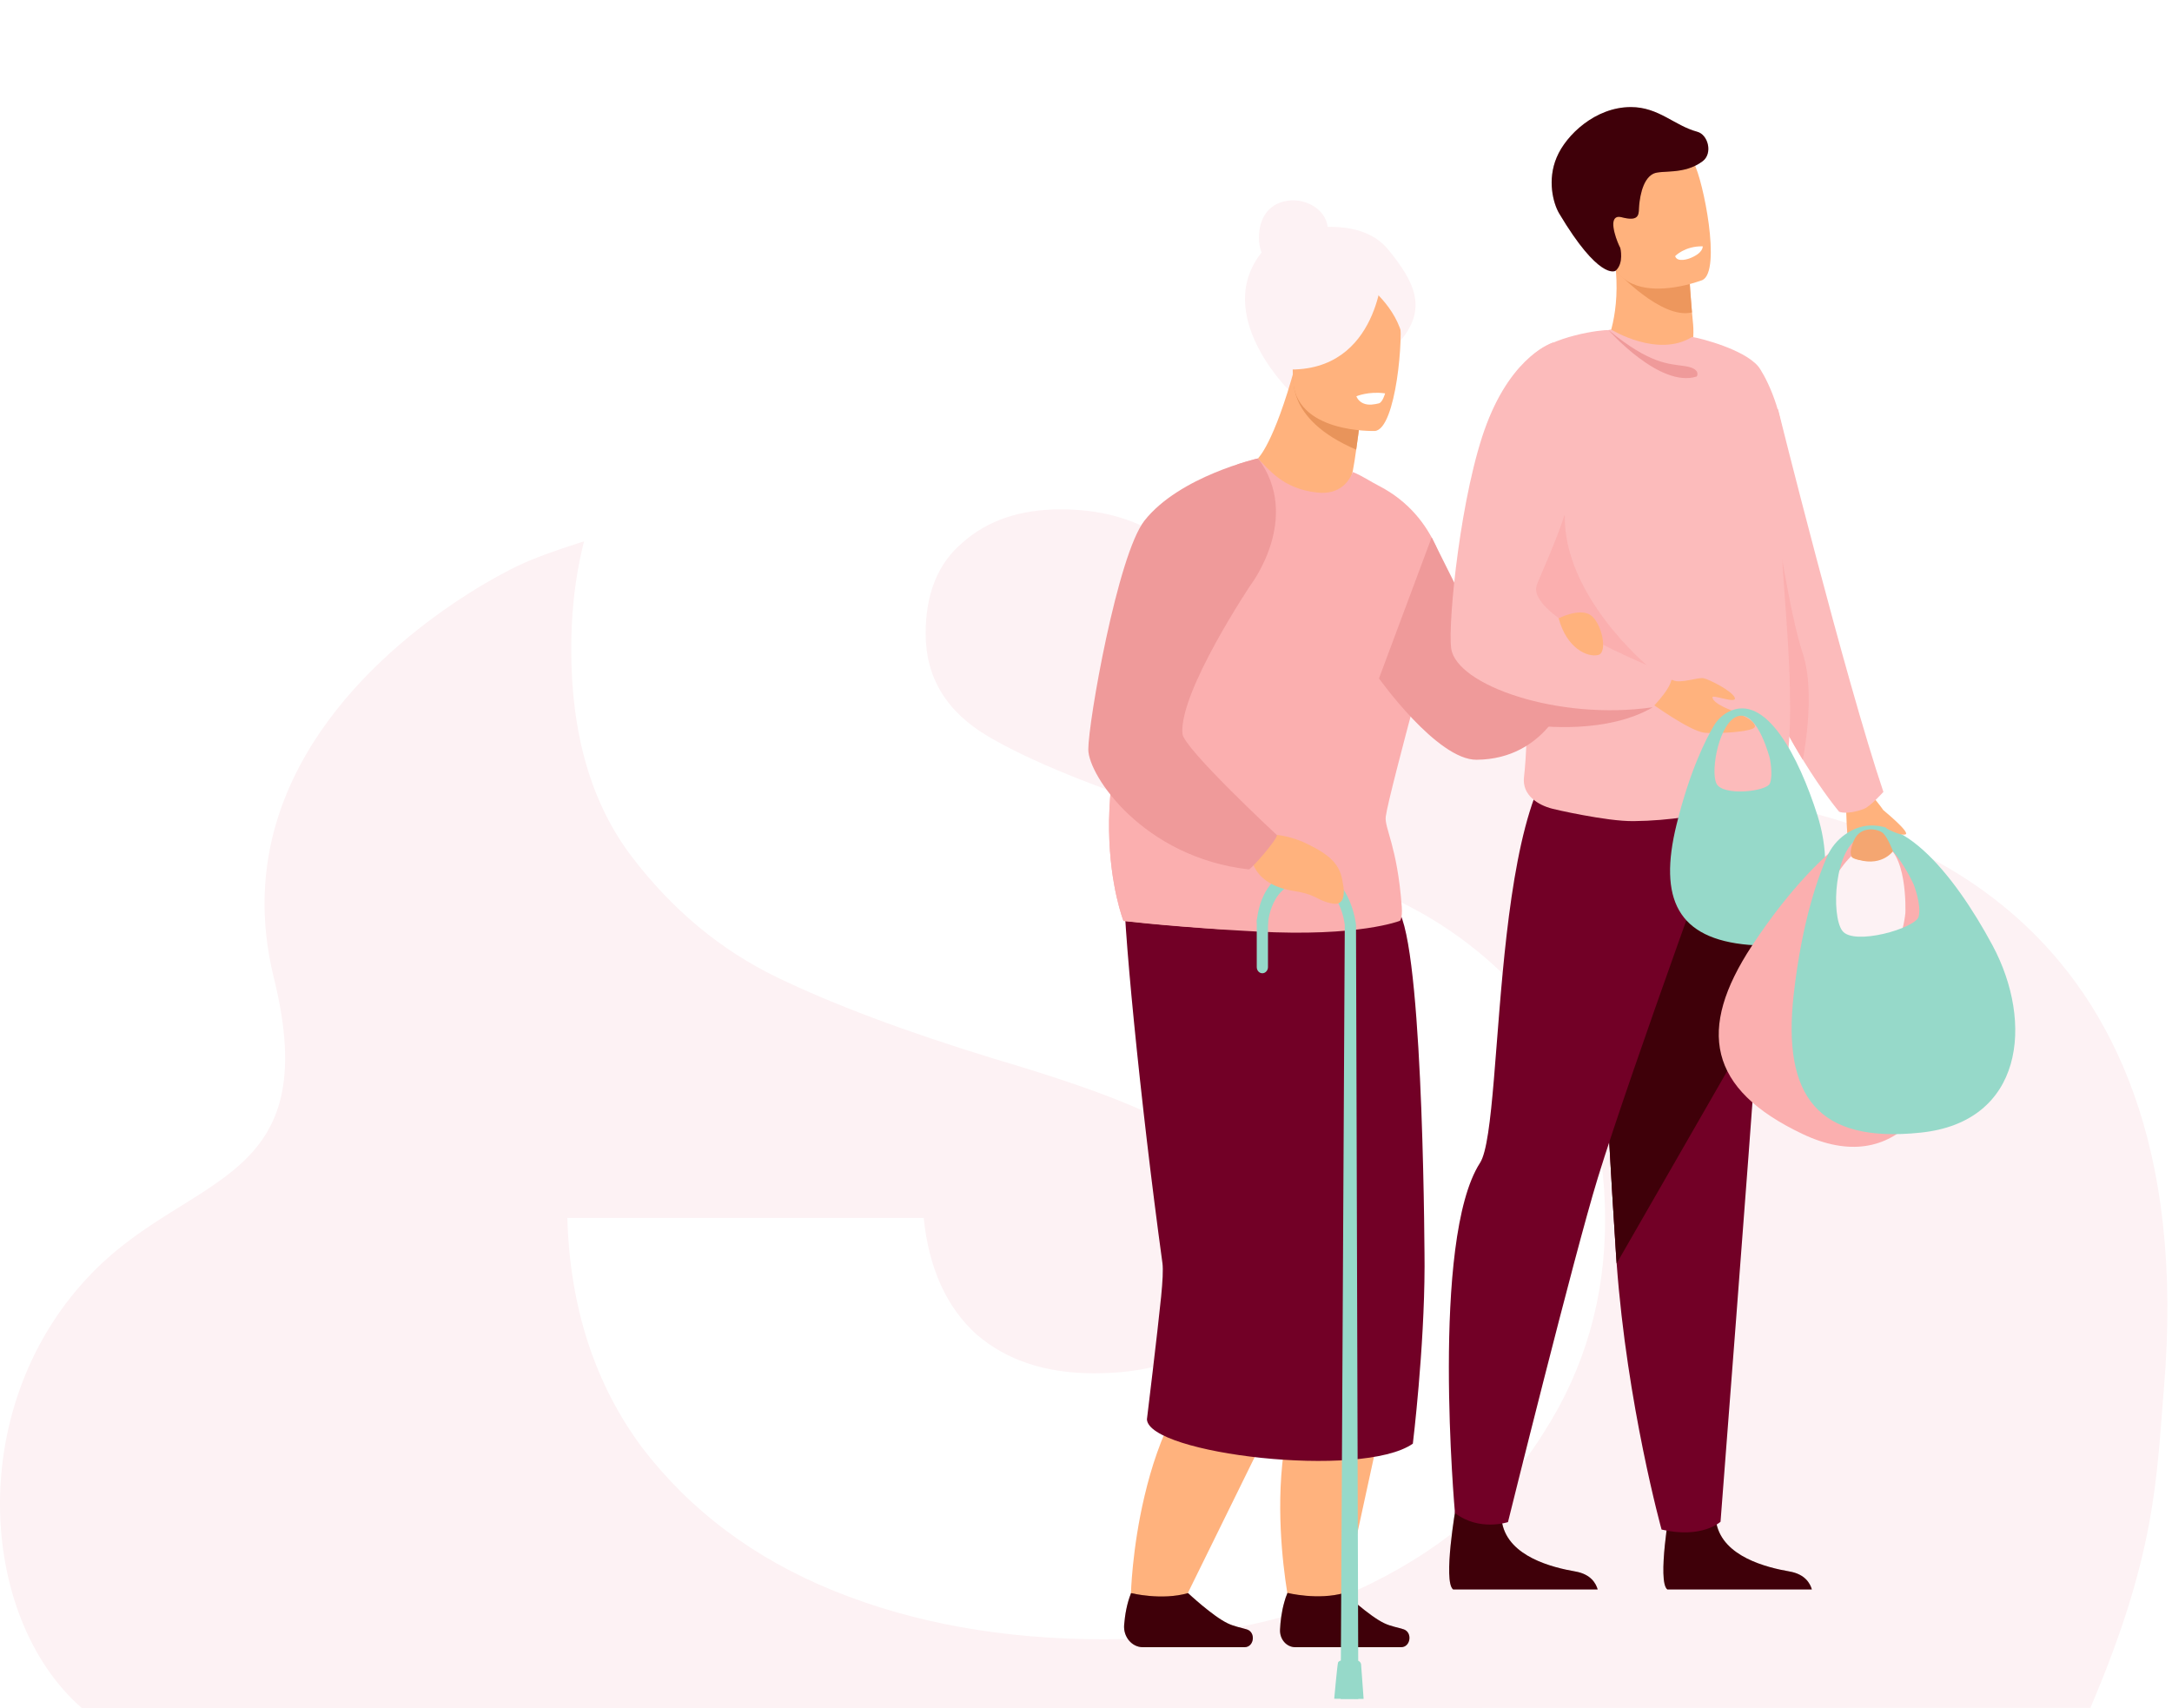 <svg width="473" height="372" viewBox="0 0 473 372" fill="none" xmlns="http://www.w3.org/2000/svg">
<g clip-path="url(#clip0_726_4697)">
<path d="M17.838 371.997C17.856 372.016 455.219 371.94 455.219 371.94C469.616 338.255 469.599 321.803 471.229 302.498C480.284 195.795 406.997 179.4 385.522 174.949C319.781 161.331 349.703 93.924 178.393 106.572C162.695 107.733 125.679 117.09 112.912 123.158C103.962 127.399 70.258 146.419 60.354 178.582C57.231 188.739 56.485 200.189 59.625 212.913C70.779 257.915 41.707 255.328 20.475 276.783C-7.868 305.389 -4.902 352.197 17.838 371.997Z" fill="#FDF2F4"/>
<g filter="url(#filter0_d_726_4697)">
<path d="M240.385 361C218.495 361 198.88 357.477 181.539 350.43C164.198 343.383 150.269 332.954 139.751 319.142C129.517 305.33 124.115 288.7 123.547 269.25H201.154C202.292 280.243 206.129 288.7 212.668 294.619C219.206 300.256 227.734 303.075 238.253 303.075C249.055 303.075 257.583 300.679 263.837 295.887C270.092 290.814 273.219 283.908 273.219 275.17C273.219 267.841 270.66 261.781 265.543 256.989C260.71 252.197 254.598 248.251 247.207 245.15C240.1 242.05 229.866 238.526 216.505 234.58C197.175 228.661 181.397 222.741 169.173 216.822C156.949 210.903 146.431 202.165 137.619 190.608C128.806 179.051 124.4 163.971 124.4 145.367C124.4 117.744 134.492 96.18 154.675 80.677C174.859 64.892 201.154 57 233.562 57C266.538 57 293.118 64.892 313.302 80.677C333.485 96.18 344.288 117.885 345.709 145.79H266.822C266.254 136.206 262.7 128.737 256.162 123.381C249.624 117.744 241.237 114.925 231.003 114.925C222.191 114.925 215.084 117.321 209.683 122.113C204.281 126.623 201.581 133.247 201.581 141.985C201.581 151.568 206.129 159.038 215.226 164.394C224.323 169.749 238.537 175.528 257.868 181.729C277.198 188.212 292.834 194.413 304.773 200.332C316.997 206.252 327.515 214.849 336.328 226.124C345.141 237.399 349.547 251.915 349.547 269.673C349.547 286.586 345.141 301.948 336.328 315.759C327.8 329.571 315.292 340.564 298.803 348.739C282.315 356.913 262.842 361 240.385 361Z" fill="white"/>
</g>
<path d="M407.489 173.05C407.777 173.445 413.712 180.088 413.28 183.607C412.849 187.126 403.893 188.549 402.993 186.216C402.094 183.923 401.986 174.196 401.986 174.196L407.489 173.05Z" fill="#FFB27D"/>
<path d="M410.15 172.459C410.15 172.459 407.344 175.622 405.87 176.176C402.093 177.56 400.51 176.769 400.51 176.769C400.51 176.769 397.021 172.657 392.597 165.421C390.044 161.27 387.166 156.051 384.505 150.041C381.196 142.647 378.174 134.027 376.34 124.538C370.369 93.856 387.202 89.111 387.202 89.111C387.202 89.111 401.805 147.708 410.15 172.459Z" fill="#FCBBBB"/>
<path d="M392.599 165.459C390.045 161.308 387.167 156.089 384.506 150.079L386.412 111.291C386.412 111.291 389.685 133.63 392.599 142.329C395.512 151.028 392.599 165.459 392.599 165.459Z" fill="#FBAFAF"/>
<path d="M394.574 346.151H363.102C360.836 344.49 363.714 328.042 363.714 328.042C363.714 328.042 372.31 324.444 373.785 331.759C375.259 339.034 384.719 341.367 389.718 342.237C393.135 342.83 394.214 344.886 394.574 346.151Z" fill="#4F000B"/>
<path d="M394.574 346.151H363.102C360.836 344.49 363.714 328.042 363.714 328.042C363.714 328.042 372.31 324.444 373.785 331.759C375.259 339.034 384.719 341.367 389.718 342.237C393.135 342.83 394.214 344.886 394.574 346.151Z" fill="black" fill-opacity="0.2"/>
<path d="M347.928 346.151H316.456C314.19 344.49 317.067 328.042 317.067 328.042C317.067 328.042 325.663 324.444 327.138 331.759C328.613 339.034 338.072 341.367 343.072 342.237C346.489 342.83 347.568 344.886 347.928 346.151Z" fill="#4F000B"/>
<path d="M347.928 346.151H316.456C314.19 344.49 317.067 328.042 317.067 328.042C317.067 328.042 325.663 324.444 327.138 331.759C328.613 339.034 338.072 341.367 343.072 342.237C346.489 342.83 347.568 344.886 347.928 346.151Z" fill="black" fill-opacity="0.2"/>
<path d="M386.12 178.507C386.12 178.507 384.718 197.92 383.027 221.208C380.761 252.879 374.683 331.403 374.683 331.403C374.683 331.403 370.69 335.16 361.842 333.104C361.842 333.104 354.325 306.019 352.059 275.1C352.023 274.586 351.987 274.072 351.951 273.558C349.865 242.085 346.592 175.778 346.592 175.778L386.12 178.507Z" fill="#720026"/>
<path d="M386.588 171.824C386.588 171.824 384.682 197.92 383.027 221.248L352.059 275.139C352.023 274.625 351.987 274.111 351.951 273.597C349.865 242.124 346.592 175.818 346.592 175.818L386.588 171.824Z" fill="#4F000B"/>
<path d="M386.588 171.824C386.588 171.824 384.682 197.92 383.027 221.248L352.059 275.139C352.023 274.625 351.987 274.111 351.951 273.597C349.865 242.124 346.592 175.818 346.592 175.818L386.588 171.824Z" fill="black" fill-opacity="0.2"/>
<path d="M377.562 171.824C377.562 171.824 355.082 233.307 347.924 256.635C342.817 273.241 328.394 331.482 328.394 331.482C328.394 331.482 322.135 333.578 316.848 329.505C316.848 329.505 311.489 269.999 322.315 253.235C328.07 244.339 323.754 160.714 347.061 160.002C370.368 159.251 377.562 171.824 377.562 171.824Z" fill="#720026"/>
<path d="M367.528 81.163C364.111 83.14 360.766 83.258 357.852 82.586C355.191 81.954 352.925 80.688 351.306 79.542C349.652 78.356 348.645 77.367 348.645 77.367C348.645 77.367 348.752 77.169 348.968 76.814C349.975 74.916 353.069 68.075 351.702 57.044C351.666 56.886 352.673 57.123 354.184 57.479C358.644 58.626 367.6 61.433 367.995 61.551C367.995 61.551 368.103 63.884 368.463 67.996C368.499 68.352 368.535 68.748 368.571 69.143C368.607 69.617 368.679 70.131 368.715 70.685C369.11 75.034 367.528 81.163 367.528 81.163Z" fill="#FFB27D"/>
<path d="M368.462 68.034C361.808 69.695 351.881 58.901 351.881 58.901C352.6 58.308 353.356 57.833 354.147 57.477C358.607 58.624 367.563 61.431 367.958 61.55C367.958 61.55 368.102 63.883 368.462 68.034Z" fill="#ED975D"/>
<path d="M389.612 161.467C389.144 168.505 387.778 173.566 384.792 173.566C384.792 173.566 371.592 178.666 355.802 178.824C352.709 178.864 348.357 178.192 344.724 177.519C341.019 176.847 338.106 176.136 338.106 176.136C334.941 175.345 331.416 173.17 331.884 169.216C332.135 167.081 332.315 164.393 332.423 161.229C332.423 161.032 332.423 160.834 332.459 160.636C332.495 159.766 332.531 158.818 332.531 157.869C332.603 154.626 332.675 151.068 332.711 147.312C332.783 140.748 332.747 133.592 332.783 126.593C332.819 119.121 332.891 111.885 333.106 105.756C333.106 105.756 329.977 81.717 333.466 77.763C337.53 73.137 349.4 71.713 350.155 71.911C350.371 71.872 350.587 71.793 350.839 71.753C350.839 71.753 360.981 78.04 368.499 73.374C368.499 73.374 368.571 73.374 368.715 73.414C370.549 73.73 379.685 76.063 382.85 79.74C383.929 81.005 388.281 88.755 388.425 97.295C388.605 109.157 388.173 122.679 388.173 122.679C388.281 124.616 388.461 127.107 388.677 129.954C388.892 132.999 389.144 136.399 389.36 139.957C389.468 141.737 389.54 143.595 389.648 145.414C389.864 150.989 389.936 156.682 389.612 161.467Z" fill="#FCBBBB"/>
<path d="M350.264 71.87C350.264 71.87 361.486 84.602 369.506 81.992C369.506 81.992 370.585 80.292 366.953 79.738C363.32 79.185 359.435 79.382 350.264 71.87Z" fill="#EF9A9A"/>
<path d="M370.728 60.998C370.728 60.998 367.994 62.066 364.506 62.58C359.398 63.331 352.708 62.896 350.586 56.095C347.025 44.668 342.493 37.828 352.96 33.163C358.571 30.672 362.132 30.514 364.577 31.502C366.7 32.332 367.923 33.953 368.894 35.575C370.872 39.093 374.936 59.021 370.728 60.998Z" fill="#FFB27D"/>
<path d="M369.614 28.696C371.988 29.328 373.031 33.401 370.801 35.101C366.772 38.145 361.845 36.959 360.046 37.829C357.457 39.094 356.989 43.879 356.917 45.421C356.881 46.963 356.701 48.228 353.177 47.319C352.601 47.16 352.17 47.2 351.882 47.398C350.407 48.346 352.277 52.972 352.853 54.001C352.853 54.001 353.68 57.322 351.846 58.943C351.63 59.141 348.105 60.841 339.545 46.488C338.214 44.234 336.919 39.173 339.005 34.271C341.055 29.368 347.458 23.318 355.155 23.318C361.233 23.318 364.614 27.351 369.614 28.696Z" fill="#4F000B"/>
<path d="M369.614 28.696C371.988 29.328 373.031 33.401 370.801 35.101C366.772 38.145 361.845 36.959 360.046 37.829C357.457 39.094 356.989 43.879 356.917 45.421C356.881 46.963 356.701 48.228 353.177 47.319C352.601 47.16 352.17 47.2 351.882 47.398C350.407 48.346 352.277 52.972 352.853 54.001C352.853 54.001 353.68 57.322 351.846 58.943C351.63 59.141 348.105 60.841 339.545 46.488C338.214 44.234 336.919 39.173 339.005 34.271C341.055 29.368 347.458 23.318 355.155 23.318C361.233 23.318 364.614 27.351 369.614 28.696Z" fill="black" fill-opacity="0.2"/>
<path d="M370.802 53.644C370.802 53.644 371.017 55.107 367.888 56.293C367.888 56.293 365.263 57.281 364.795 55.779C364.795 55.779 366.881 53.565 370.802 53.644Z" fill="white"/>
<path d="M359.471 153.043C359.471 153.043 367.887 159.171 371.16 159.567C373.39 159.844 382.13 159.448 382.166 158.222C382.238 156.522 376.807 154.703 375.404 153.992C374.002 153.32 372.923 152.489 372.923 151.857C372.923 151.184 378.354 153.399 377.778 151.936C377.203 150.473 372.203 147.942 370.98 147.705C369.757 147.468 365.873 148.931 364.362 148.14C362.852 147.389 359.471 153.043 359.471 153.043Z" fill="#FFB27D"/>
<path d="M303.361 298.31L300.267 312.425L298.361 321.163L292.031 350.264C292.031 350.264 286.6 352.122 280.953 350.264C280.953 350.264 278.867 340.656 278.795 328.636C278.759 322.349 279.298 315.43 280.953 308.867C281.636 306.218 282.499 303.608 283.614 301.157C292.57 281.031 303.361 298.31 303.361 298.31Z" fill="#FFB27D"/>
<path d="M305.124 358.725H282.068C280.162 358.725 278.651 356.986 278.759 354.89C278.831 353.19 279.083 351.055 279.659 348.999C279.838 348.287 280.09 347.575 280.378 346.903C280.378 346.903 287.032 348.564 292.787 346.903C292.787 346.903 298.182 351.964 301.455 353.506C302.93 354.218 304.476 354.416 305.735 354.851C307.641 355.562 307.174 358.725 305.124 358.725Z" fill="#4F000B"/>
<path d="M305.124 358.725H282.068C280.162 358.725 278.651 356.986 278.759 354.89C278.831 353.19 279.083 351.055 279.659 348.999C279.838 348.287 280.09 347.575 280.378 346.903C280.378 346.903 287.032 348.564 292.787 346.903C292.787 346.903 298.182 351.964 301.455 353.506C302.93 354.218 304.476 354.416 305.735 354.851C307.641 355.562 307.174 358.725 305.124 358.725Z" fill="black" fill-opacity="0.2"/>
<path d="M280.127 303.331L273.833 316.102L269.948 324.01L257 350.342C257 350.342 251.317 350.58 246.281 347.219C246.281 347.219 246.497 337.334 249.267 325.71C250.705 319.621 252.827 313.097 255.957 307.245C257.251 304.873 258.69 302.58 260.309 300.524C273.761 283.601 280.127 303.331 280.127 303.331Z" fill="#FFB27D"/>
<path d="M246.316 346.944C246.316 346.944 252.97 348.605 258.725 346.944C258.725 346.944 264.12 352.005 267.394 353.547C268.796 354.219 270.271 354.457 271.53 354.852C273.544 355.485 273.112 358.727 271.026 358.727H248.87C246.496 358.727 244.59 356.473 244.806 353.864C244.986 351.729 245.381 349.238 246.316 346.944Z" fill="#4F000B"/>
<path d="M246.316 346.944C246.316 346.944 252.97 348.605 258.725 346.944C258.725 346.944 264.12 352.005 267.394 353.547C268.796 354.219 270.271 354.457 271.53 354.852C273.544 355.485 273.112 358.727 271.026 358.727H248.87C246.496 358.727 244.59 356.473 244.806 353.864C244.986 351.729 245.381 349.238 246.316 346.944Z" fill="black" fill-opacity="0.2"/>
<path d="M307.677 314.401C296.527 322.19 250.128 316.615 249.768 309.103C249.768 309.103 252.07 290.243 252.862 282.375C253.185 279.093 253.329 276.484 253.149 275.1C248.33 239.989 244.265 198.631 244.769 190.724C244.841 189.617 244.877 189.024 244.877 189.024C244.877 189.024 248.366 188.707 253.653 188.47C269.047 187.798 299.8 187.916 304.907 198.987C310.122 210.256 310.23 275.772 310.23 275.772C310.194 293.802 307.677 314.401 307.677 314.401Z" fill="#720026"/>
<path d="M274.154 51.824C274.154 47.237 276.528 43.955 281.132 43.639C284.513 43.402 289.189 45.656 289.189 50.242C289.189 54.789 285.808 60.087 281.672 60.087C277.535 60.087 274.154 56.371 274.154 51.824Z" fill="#FDF2F4"/>
<path d="M280.557 84.838C280.557 84.838 262.465 66.927 276.385 53.167C277.715 51.823 279.37 50.914 281.132 50.479C285.988 49.293 296.814 47.672 302.281 54.314C308.18 61.471 310.518 66.927 305.59 73.451C300.699 79.975 280.557 84.838 280.557 84.838Z" fill="#FDF2F4"/>
<path d="M296.852 84.641C296.852 84.641 296.6 87.606 296.169 91.56C295.953 93.498 295.665 95.712 295.341 97.926C295.126 99.508 294.874 101.129 294.586 102.671L288.436 125.524L273.977 99.784C273.977 99.784 277.393 96.7 281.997 79.936C282.033 79.738 282.069 79.659 282.069 79.659L296.852 84.641Z" fill="#FFB27D"/>
<path d="M305.267 197.486C305.447 200.056 304.871 200.53 304.871 200.53C304.871 200.53 295.987 204.089 273.615 202.863C271.205 202.744 268.904 202.586 266.781 202.468C252.358 201.519 244.661 200.57 244.661 200.57C244.661 200.57 232.864 170.599 255.02 133.71C257.538 129.518 260.487 125.288 263.904 120.938C267.501 116.431 268.292 110.421 269.659 104.688C270.054 103.027 268.939 102.671 269.479 101.129C269.479 101.129 273.507 99.864 273.939 99.864C276.241 102.078 279.262 106.428 286.78 107.258C291.851 107.851 293.865 104.688 294.585 102.79C296.527 103.541 298.541 104.925 300.195 105.756C313.719 112.675 314.942 126.593 315.086 126.909C315.086 126.909 302.569 172.181 301.778 177.835C301.454 180.326 304.296 184.24 305.267 197.486Z" fill="#FBAFAF"/>
<path d="M296.166 91.56C295.95 93.498 295.663 95.712 295.339 97.926C279.549 91.165 281.563 81.715 281.959 79.936C281.995 79.738 282.031 79.659 282.031 79.659C282.031 79.659 290.16 86.025 296.166 91.56Z" fill="#E8945B"/>
<path d="M299.44 93.854C299.44 93.854 281.744 94.487 281.564 82.348C281.384 70.25 278.975 62.144 290.268 61.235C301.562 60.325 303.828 64.912 304.764 68.945C305.735 72.978 304.044 93.38 299.44 93.854Z" fill="#FFB27D"/>
<path d="M301.024 59.416C301.024 59.416 299.909 82.506 278.328 80.332C278.364 80.332 278.832 49.452 301.024 59.416Z" fill="#FDF2F4"/>
<path d="M296.852 61.432C296.852 61.432 303.254 65.702 305.232 72.582C305.232 72.582 312.354 61.669 296.852 61.432Z" fill="#FDF2F4"/>
<path d="M266.781 202.428C252.358 201.479 244.661 200.53 244.661 200.53C244.661 200.53 232.864 170.56 255.02 133.67C259.516 145.136 270.126 175.897 266.781 202.428Z" fill="#FBAFAF"/>
<path d="M295.805 369.994L295.301 201.44C295.301 201.44 294.114 189.301 284.511 189.222C274.224 189.143 273.721 200.57 273.721 200.57C273.721 200.57 273.721 202.349 274.8 202.349C275.915 202.349 276.095 201.321 276.095 201.321C276.095 201.321 276.598 191.95 284.511 192.029C291.956 192.069 292.856 201.44 292.856 201.44L291.956 369.994H295.805Z" fill="#96D9C9"/>
<path d="M290.555 369.953L296.957 369.993L296.417 362.639C296.417 362.639 296.489 361.611 295.195 361.571C294.008 361.492 291.634 361.294 291.382 362.085C291.202 362.797 290.555 369.953 290.555 369.953Z" fill="#96D9C9"/>
<path d="M278.074 181.83C278.074 181.83 281.311 182.107 284.728 183.807C289.547 186.179 291.921 188.196 292.425 192.347C292.425 192.347 293.684 197.408 290.195 196.776C286.706 196.143 286.958 194.878 282.03 194.087C277.103 193.336 273.794 191.24 272.643 187.524L278.074 181.83Z" fill="#FFB27D"/>
<path d="M273.975 99.824C273.975 99.824 256.854 103.699 249.229 113.386C243.402 120.819 237 157.195 237 163.205C237 168.938 249.013 186.731 271.961 189.34C272.428 189.38 278.219 182.737 278.075 181.867C278.075 181.867 257.753 162.968 257.502 159.805C256.71 150.75 272.392 127.343 272.392 127.343C272.392 127.343 283.578 112.714 273.975 99.824Z" fill="#EF9A9A"/>
<path d="M358.715 144.938C358.715 144.938 340.372 129.676 340.767 112.081L328.395 125.999L329.294 141.735L358.715 144.938Z" fill="#FBAFAF"/>
<path d="M274.908 211.956C274.225 211.956 273.686 211.363 273.686 210.611V200.529C273.686 199.778 274.225 199.185 274.908 199.185C275.592 199.185 276.131 199.778 276.131 200.529V210.611C276.131 211.363 275.556 211.956 274.908 211.956Z" fill="#96D9C9"/>
<path d="M301.637 85.67C301.637 85.67 301.098 87.647 300.271 87.844C299.407 88.042 298.076 88.358 296.89 87.844C295.703 87.33 295.379 86.302 295.379 86.302C295.379 86.302 298.04 85.156 301.637 85.67Z" fill="white"/>
<path d="M359.865 154.073C349.902 159.806 335.947 158.264 332.602 157.829C332.673 154.587 332.745 151.029 332.781 147.272L359.865 154.073Z" fill="#EF9A9A"/>
<path d="M311.776 117.023L323.97 141.458L335.839 142.724L341.27 151.462C341.27 151.462 336.702 165.34 321.56 165.459C312.999 165.538 300.303 147.745 300.303 147.745L311.776 117.023Z" fill="#EF9A9A"/>
<path d="M338.287 74.56C338.287 74.56 329.583 77.09 323.792 92.233C318.145 106.981 315.268 135.529 316.023 141.183C317.102 149.249 339.438 156.998 359.868 154.033C359.868 154.033 364.939 148.972 363.896 146.995C363.896 146.995 332.568 135.054 334.618 127.581C335.086 125.841 341.848 112.161 342.531 104.293C343.251 96.464 338.287 74.56 338.287 74.56Z" fill="#FCBBBB"/>
<path d="M339.436 134.658C339.436 134.658 343.86 132.365 346.305 133.907C348.751 135.449 350.262 142.092 348.032 142.645C345.766 143.199 341.198 141.261 339.436 134.658Z" fill="#FFB27D"/>
<path d="M395.765 177.492C391.718 164.818 384.543 150.796 376.387 155.043C375.068 155.717 373.964 156.796 373.198 158.11C371.573 160.841 368.046 167.649 365.103 179.582C361.117 195.794 365.348 204.457 380.833 205.772C396.348 207.12 400.181 191.345 395.765 177.492ZM385.432 170.616C384.696 172.402 375.099 173.447 373.78 170.616C372.431 167.784 374.455 156.863 378.656 155.92C382.887 155.009 385.432 165.223 385.432 165.223C385.432 165.223 386.168 168.829 385.432 170.616Z" fill="#96D9C9"/>
<path d="M424.156 219.531C423.677 201.602 419.467 180.349 406.646 181.36C404.579 181.508 402.643 182.273 401.074 183.509C397.769 186.06 390.248 192.697 381.482 206.029C369.589 224.151 371.916 237.175 392.523 246.949C413.159 256.781 424.668 239.125 424.156 219.531ZM412.792 205.529C411.077 207.37 397.564 203.631 396.892 199.408C396.177 195.169 403.286 182.614 409.394 183.644C415.53 184.733 414.938 198.804 414.938 198.804C414.938 198.804 414.507 203.688 412.792 205.529Z" fill="#FBAFAF"/>
<path d="M433.922 205.896C425.631 190.442 412.611 174.051 401.823 181.725C400.077 182.949 398.717 184.644 397.885 186.558C396.11 190.543 392.434 200.34 390.607 216.662C388.144 238.835 395.9 249.014 418.245 246.665C440.64 244.353 442.972 222.791 433.922 205.896ZM417.818 199.645C417.124 202.166 403.644 206.046 401.201 202.702C398.714 199.366 399.43 184.603 405.233 182.272C411.087 179.976 416.747 192.617 416.747 192.617C416.747 192.617 418.513 197.124 417.818 199.645Z" fill="#96D9C9"/>
<path d="M403.677 186.89C403.677 186.89 402.238 186.613 403.677 183.133C405.115 179.654 409.144 180.484 410.151 181.512C411.158 182.54 412.237 185.387 412.237 185.387C412.237 185.387 409.539 189.183 403.677 186.89Z" fill="#F4A671"/>
<path d="M410.15 176.45C410.15 176.45 416.049 181.274 414.97 181.709C413.855 182.104 410.798 180.404 410.798 180.404L410.15 176.45Z" fill="#FFB27D"/>
</g>
<defs>
<filter id="filter0_d_726_4697" x="102.547" y="32" width="268" height="346" filterUnits="userSpaceOnUse" color-interpolation-filters="sRGB">
<feFlood flood-opacity="0" result="BackgroundImageFix"/>
<feColorMatrix in="SourceAlpha" type="matrix" values="0 0 0 0 0 0 0 0 0 0 0 0 0 0 0 0 0 0 127 0" result="hardAlpha"/>
<feOffset dy="-4"/>
<feGaussianBlur stdDeviation="10.5"/>
<feComposite in2="hardAlpha" operator="out"/>
<feColorMatrix type="matrix" values="0 0 0 0 0 0 0 0 0 0 0 0 0 0 0 0 0 0 0.15 0"/>
<feBlend mode="normal" in2="BackgroundImageFix" result="effect1_dropShadow_726_4697"/>
<feBlend mode="normal" in="SourceGraphic" in2="effect1_dropShadow_726_4697" result="shape"/>
</filter>
<clipPath id="clip0_726_4697">
<rect width="473" height="372" fill="white"/>
</clipPath>
</defs>
</svg>
